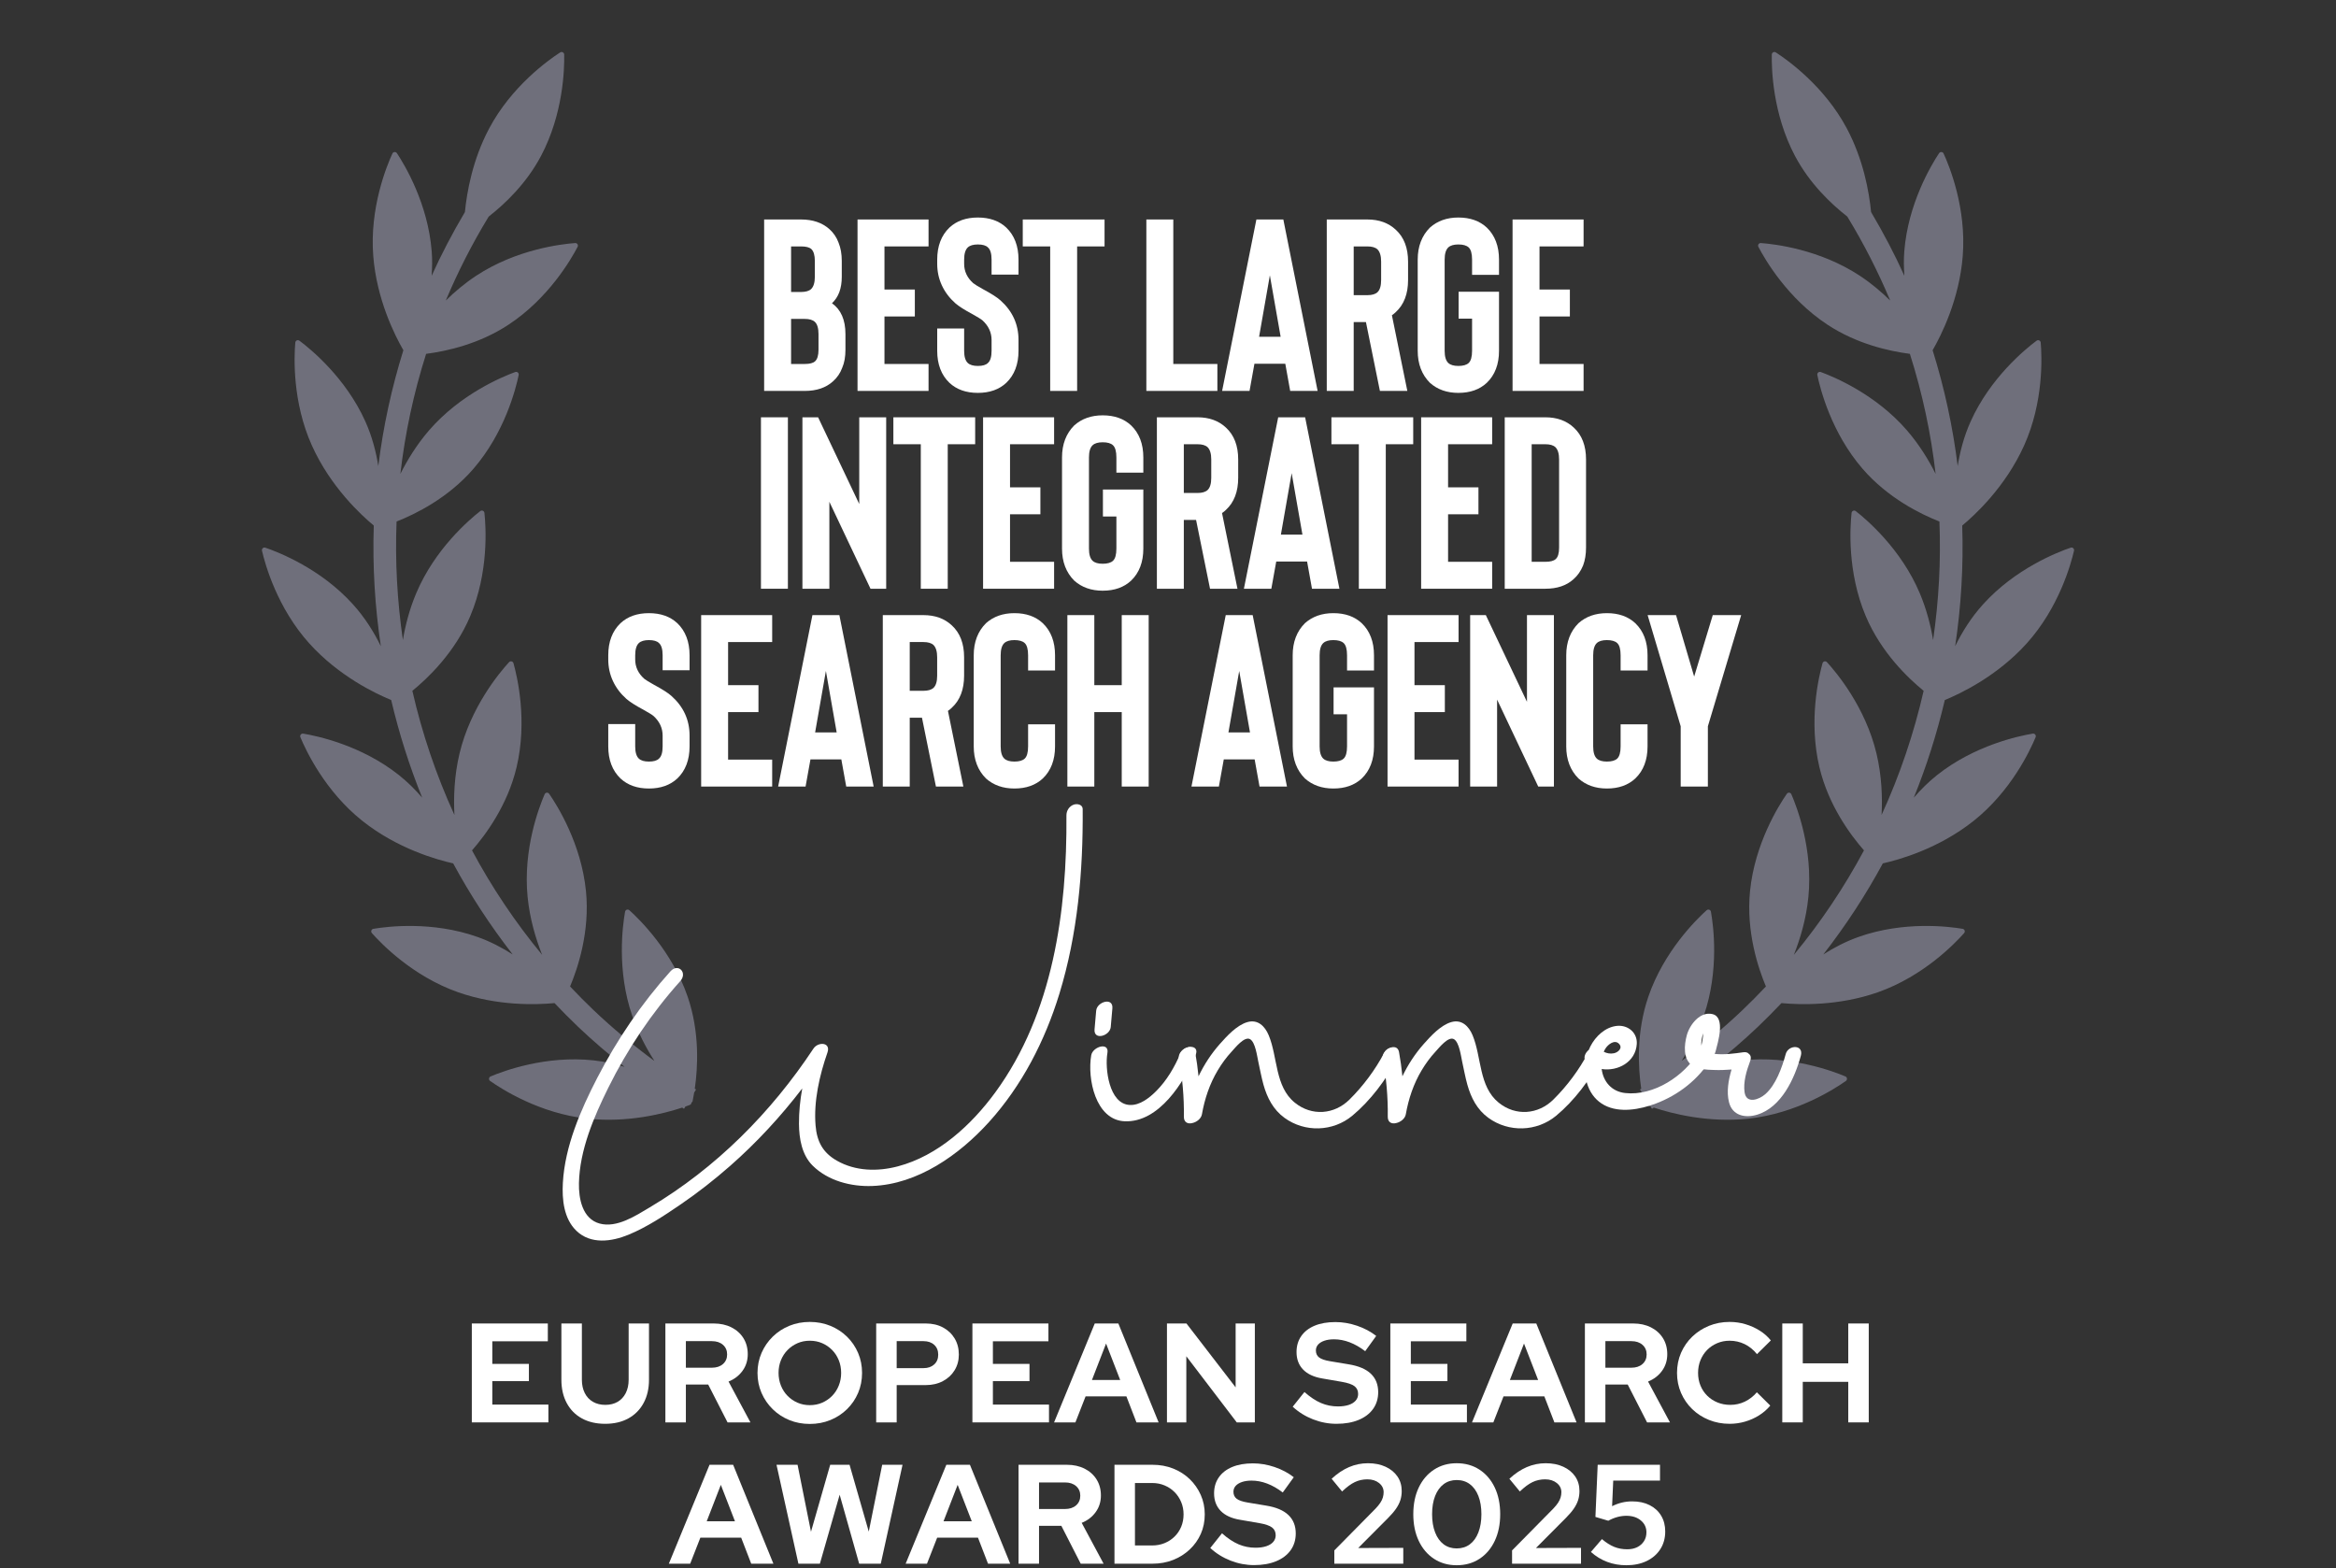 <?xml version="1.0" encoding="utf-8"?>
<svg xmlns="http://www.w3.org/2000/svg" xmlns:xlink="http://www.w3.org/1999/xlink" width="496px" height="333px" viewBox="0 0 496 333" version="1.1">
    <rect x="0" y="0" width="496" height="333" fill="#333333" stroke="none"/>
    <title>DARK_ESA_Best-Large-Integrated-Search-Agency-2025</title>
    <g id="2025" stroke="none" stroke-width="1" fill="none" fill-rule="evenodd">
        <g id="DARK_ESA_Best-Large-Integrated-Search-Agency-2025" transform="translate(-2, -40)">
            <g transform="translate(2.62, 40.877)">
                <g id="Feathers" opacity="0.5" transform="translate(-0.62, -0.877)" fill="#ACACC4">
                    <path d="M452.008,110.326 C449.006,110.576 439.502,111.795 431.056,117.45 C428.131,119.41 425.708,121.724 423.695,124.031 C427.227,116.451 430.082,108.528 432.222,100.343 C435.479,98.611 442.759,94.19 448.261,86.745 C454.3,78.579 455.946,69.152 456.328,66.17 C456.386,65.738 455.949,65.414 455.552,65.595 C452.808,66.845 444.277,71.193 438.242,79.362 C437.172,80.801 436.302,82.286 435.507,83.775 C436.183,78.768 436.561,73.681 436.685,68.546 C438.617,64.658 441.198,58.228 441.727,50.772 C442.438,40.646 438.771,31.809 437.496,29.082 C437.311,28.688 436.774,28.65 436.53,29.012 C434.884,31.535 430.016,39.77 429.298,49.896 C428.834,56.484 430.376,62.502 431.898,66.679 C431.821,73.441 431.233,80.103 430.178,86.63 C429.556,84.084 428.718,81.411 427.485,78.734 C423.251,69.503 415.786,63.505 413.356,61.727 C413.008,61.468 412.514,61.696 412.483,62.128 C412.247,65.125 411.926,74.687 416.165,83.914 C419.263,90.676 424.259,95.594 427.721,98.437 C425.546,106.935 422.567,115.143 418.846,122.962 C419.159,119.633 419.194,115.853 418.583,111.896 C417.023,101.866 411.478,94.063 409.627,91.687 C409.361,91.343 408.824,91.428 408.673,91.837 C407.63,94.657 404.713,103.768 406.27,113.801 C407.525,121.913 411.606,128.475 414.175,131.954 C409.998,139.275 405.134,146.172 399.701,152.587 C400.907,149.667 401.981,146.311 402.568,142.647 C404.179,132.625 401.313,123.499 400.281,120.671 C400.134,120.262 399.601,120.177 399.327,120.517 C397.468,122.881 391.877,130.654 390.27,140.679 C388.937,148.973 390.911,156.63 392.287,160.66 C385.746,167.23 378.528,173.151 370.731,178.289 C372.91,175.18 375.178,171.253 376.724,166.678 C379.966,157.058 378.644,147.58 378.096,144.625 C378.018,144.197 377.504,144.024 377.18,144.317 C374.954,146.342 368.162,153.088 364.916,162.709 C362.247,170.624 362.903,178.458 363.591,182.678 C355.922,187.076 347.765,190.752 339.199,193.602 C342.194,191.396 345.486,188.503 348.337,184.808 C354.542,176.765 356.381,167.376 356.826,164.402 C356.895,163.97 356.463,163.638 356.065,163.812 C353.294,165.004 344.674,169.174 338.469,177.216 C333.172,184.079 331.283,192.052 330.622,196.148 C328.327,196.746 326.016,197.302 323.671,197.78 C318.204,198.899 312.644,199.635 307.042,200.071 C309.986,198.679 313.158,196.839 316.16,194.405 C324.054,188.009 328.006,179.292 329.127,176.503 C329.289,176.098 328.949,175.677 328.52,175.751 C325.553,176.275 316.203,178.35 308.309,184.75 C302.03,189.842 298.418,196.526 296.668,200.523 C296.563,200.523 296.451,200.53 296.343,200.53 L296.343,201.279 C296.049,201.985 295.798,202.613 295.64,203.057 C295.597,203.184 295.667,203.284 295.706,203.396 C295.601,203.578 295.574,203.797 295.721,203.99 C295.883,204.203 296.115,204.492 296.343,204.777 L296.343,205.352 C296.498,205.352 296.652,205.34 296.807,205.34 C299.372,208.438 304.855,214.232 312.648,218.004 C321.793,222.432 331.375,222.324 334.385,222.155 C334.818,222.132 335.054,221.646 334.806,221.287 C333.075,218.826 327.23,211.246 318.084,206.814 C315.975,205.796 313.842,205.055 311.759,204.492 C316.091,204.017 320.395,203.373 324.637,202.505 C326.971,202.027 329.27,201.479 331.553,200.889 C334.644,203.257 341.491,207.859 350.196,209.8 C360.125,212.006 369.421,209.695 372.308,208.839 C372.725,208.716 372.845,208.191 372.52,207.898 C370.268,205.9 362.834,199.867 352.912,197.66 C350.018,197.016 347.197,196.816 344.547,196.839 C351.853,194.166 358.866,190.918 365.519,187.137 C368.857,188.314 377.215,190.767 386.63,189.703 C396.734,188.565 404.775,183.357 407.224,181.61 C407.58,181.359 407.518,180.819 407.12,180.649 C404.338,179.492 395.339,176.206 385.236,177.344 C382.844,177.614 380.584,178.146 378.474,178.802 C384.374,174.528 389.911,169.802 395.061,164.699 C398.651,165.312 407.174,166.285 416.149,163.727 C425.925,160.942 432.991,154.485 435.12,152.356 C435.429,152.047 435.282,151.53 434.857,151.43 C431.925,150.747 422.505,148.98 412.73,151.769 C409.036,152.818 405.748,154.446 402.97,156.182 C408.538,149.671 413.518,142.666 417.826,135.24 C421.172,134.793 429.943,133.173 437.999,127.776 C446.445,122.125 451.174,113.805 452.546,111.128 C452.743,110.738 452.441,110.291 452.008,110.326" id="Fill-1" transform="translate(375.976, 125.488) rotate(-32) translate(-375.976, -125.488)"/>
                    <path d="M196.056,110.326 C193.054,110.576 183.549,111.795 175.103,117.45 C172.178,119.41 169.756,121.724 167.743,124.031 C171.274,116.451 174.129,108.528 176.27,100.343 C179.527,98.611 186.806,94.19 192.308,86.745 C198.347,78.579 199.993,69.152 200.376,66.17 C200.434,65.738 199.997,65.414 199.599,65.595 C196.856,66.845 188.325,71.193 182.29,79.362 C181.219,80.801 180.35,82.286 179.554,83.775 C180.23,78.768 180.609,73.681 180.733,68.546 C182.664,64.658 185.245,58.228 185.775,50.772 C186.486,40.646 182.819,31.809 181.544,29.082 C181.359,28.688 180.821,28.65 180.578,29.012 C178.932,31.535 174.064,39.77 173.345,49.896 C172.882,56.484 174.423,62.502 175.945,66.679 C175.868,73.441 175.281,80.103 174.226,86.63 C173.604,84.084 172.766,81.411 171.533,78.734 C167.298,69.503 159.834,63.505 157.403,61.727 C157.056,61.468 156.561,61.696 156.53,62.128 C156.295,65.125 155.974,74.687 160.212,83.914 C163.311,90.676 168.307,95.594 171.769,98.437 C169.593,106.935 166.615,115.143 162.894,122.962 C163.207,119.633 163.242,115.853 162.631,111.896 C161.07,101.866 155.526,94.063 153.675,91.687 C153.408,91.343 152.871,91.428 152.721,91.837 C151.677,94.657 148.76,103.768 150.317,113.801 C151.573,121.913 155.653,128.475 158.223,131.954 C154.046,139.275 149.181,146.172 143.749,152.587 C144.955,149.667 146.029,146.311 146.616,142.647 C148.227,132.625 145.36,123.499 144.329,120.671 C144.182,120.262 143.649,120.177 143.374,120.517 C141.516,122.881 135.925,130.654 134.318,140.679 C132.985,148.973 134.959,156.63 136.335,160.66 C129.793,167.23 122.576,173.151 114.779,178.289 C116.958,175.18 119.226,171.253 120.772,166.678 C124.013,157.058 122.692,147.58 122.143,144.625 C122.066,144.197 121.552,144.024 121.227,144.317 C119.002,146.342 112.21,153.088 108.964,162.709 C106.294,170.624 106.951,178.458 107.639,182.678 C99.969,187.076 91.813,190.752 83.247,193.602 C86.241,191.396 89.533,188.503 92.385,184.808 C98.59,176.765 100.429,167.376 100.873,164.402 C100.943,163.97 100.51,163.638 100.112,163.812 C97.342,165.004 88.722,169.174 82.517,177.216 C77.22,184.079 75.33,192.052 74.67,196.148 C72.375,196.746 70.064,197.302 67.719,197.78 C62.252,198.899 56.692,199.635 51.089,200.071 C54.033,198.679 57.206,196.839 60.208,194.405 C68.101,188.009 72.054,179.292 73.174,176.503 C73.337,176.098 72.997,175.677 72.568,175.751 C69.6,176.275 60.25,178.35 52.357,184.75 C46.078,189.842 42.465,196.526 40.715,200.523 C40.611,200.523 40.499,200.53 40.391,200.53 L40.391,201.279 C40.097,201.985 39.846,202.613 39.687,203.057 C39.645,203.184 39.715,203.284 39.753,203.396 C39.649,203.578 39.622,203.797 39.769,203.99 C39.931,204.203 40.163,204.492 40.391,204.777 L40.391,205.352 C40.545,205.352 40.7,205.34 40.854,205.34 C43.42,208.438 48.902,214.232 56.696,218.004 C65.841,222.432 75.423,222.324 78.433,222.155 C78.866,222.132 79.101,221.646 78.854,221.287 C77.123,218.826 71.277,211.246 62.132,206.814 C60.022,205.796 57.889,205.055 55.807,204.492 C60.138,204.017 64.442,203.373 68.685,202.505 C71.018,202.027 73.317,201.479 75.601,200.889 C78.692,203.257 85.538,207.859 94.243,209.8 C104.173,212.006 113.469,209.695 116.355,208.839 C116.773,208.716 116.892,208.191 116.568,207.898 C114.315,205.9 106.881,199.867 96.959,197.66 C94.065,197.016 91.245,196.816 88.594,196.839 C95.901,194.166 102.913,190.918 109.567,187.137 C112.905,188.314 121.262,190.767 130.678,189.703 C140.782,188.565 148.822,183.357 151.272,181.61 C151.627,181.359 151.565,180.819 151.167,180.649 C148.386,179.492 139.387,176.206 129.283,177.344 C126.892,177.614 124.631,178.146 122.522,178.802 C128.422,174.528 133.958,169.802 139.109,164.699 C142.698,165.312 151.221,166.285 160.197,163.727 C169.972,160.942 177.039,154.485 179.168,152.356 C179.477,152.047 179.33,151.53 178.905,151.43 C175.972,150.747 166.553,148.98 156.778,151.769 C153.084,152.818 149.796,154.446 147.018,156.182 C152.585,149.671 157.566,142.666 161.874,135.24 C165.22,134.793 173.99,133.173 182.046,127.776 C190.492,122.125 195.222,113.805 196.593,111.128 C196.79,110.738 196.489,110.291 196.056,110.326" id="Fill-1" transform="translate(120.024, 125.488) scale(-1, 1) rotate(-32) translate(-120.024, -125.488)"/>
                </g>
                <g id="European-Search-Awar" transform="translate(99.56, 279.793)" fill="#FFFFFF" fill-rule="nonzero">
                    <polygon id="Path" points="0 21.33 0 0.33 16.14 0.33 16.14 4.11 4.35 4.11 4.35 8.91 12.12 8.91 12.12 12.57 4.35 12.57 4.35 17.55 16.26 17.55 16.26 21.33"/>
                    <path d="M28.32,21.63 C26.42,21.63 24.775,21.25 23.385,20.49 C21.995,19.73 20.92,18.645 20.16,17.235 C19.4,15.825 19.02,14.17 19.02,12.27 L19.02,0.33 L23.37,0.33 L23.37,12.27 C23.37,13.35 23.575,14.295 23.985,15.105 C24.395,15.915 24.975,16.535 25.725,16.965 C26.475,17.395 27.35,17.61 28.35,17.61 C29.35,17.61 30.22,17.395 30.96,16.965 C31.7,16.535 32.275,15.915 32.685,15.105 C33.095,14.295 33.3,13.35 33.3,12.27 L33.3,0.33 L37.62,0.33 L37.62,12.27 C37.62,14.15 37.24,15.795 36.48,17.205 C35.72,18.615 34.645,19.705 33.255,20.475 C31.865,21.245 30.22,21.63 28.32,21.63 Z" id="Path"/>
                    <path d="M41.1,21.33 L41.1,0.33 L51.36,0.33 C52.78,0.33 54.035,0.605 55.125,1.155 C56.215,1.705 57.065,2.47 57.675,3.45 C58.285,4.43 58.59,5.56 58.59,6.84 C58.59,8.18 58.22,9.36 57.48,10.38 C56.74,11.4 55.75,12.16 54.51,12.66 L59.16,21.33 L54.3,21.33 L50.19,13.29 L45.45,13.29 L45.45,21.33 L41.1,21.33 Z M45.45,9.72 L50.97,9.72 C51.95,9.72 52.735,9.46 53.325,8.94 C53.915,8.42 54.21,7.74 54.21,6.9 C54.21,6.06 53.915,5.38 53.325,4.86 C52.735,4.34 51.95,4.08 50.97,4.08 L45.45,4.08 L45.45,9.72 Z" id="Shape"/>
                    <path d="M71.76,21.66 C70.2,21.66 68.75,21.385 67.41,20.835 C66.07,20.285 64.895,19.515 63.885,18.525 C62.875,17.535 62.085,16.385 61.515,15.075 C60.945,13.765 60.66,12.35 60.66,10.83 C60.66,9.31 60.945,7.895 61.515,6.585 C62.085,5.275 62.875,4.125 63.885,3.135 C64.895,2.145 66.07,1.375 67.41,0.825 C68.75,0.275 70.2,0 71.76,0 C73.32,0 74.775,0.275 76.125,0.825 C77.475,1.375 78.655,2.145 79.665,3.135 C80.675,4.125 81.46,5.275 82.02,6.585 C82.58,7.895 82.86,9.31 82.86,10.83 C82.86,12.35 82.58,13.765 82.02,15.075 C81.46,16.385 80.675,17.535 79.665,18.525 C78.655,19.515 77.475,20.285 76.125,20.835 C74.775,21.385 73.32,21.66 71.76,21.66 Z M71.76,17.67 C72.72,17.67 73.6,17.495 74.4,17.145 C75.2,16.795 75.9,16.315 76.5,15.705 C77.1,15.095 77.57,14.37 77.91,13.53 C78.25,12.69 78.42,11.79 78.42,10.83 C78.42,9.85 78.25,8.945 77.91,8.115 C77.57,7.285 77.1,6.565 76.5,5.955 C75.9,5.345 75.2,4.865 74.4,4.515 C73.6,4.165 72.72,3.99 71.76,3.99 C70.82,3.99 69.95,4.165 69.15,4.515 C68.35,4.865 67.65,5.345 67.05,5.955 C66.45,6.565 65.98,7.285 65.64,8.115 C65.3,8.945 65.13,9.84 65.13,10.8 C65.13,11.78 65.3,12.69 65.64,13.53 C65.98,14.37 66.45,15.095 67.05,15.705 C67.65,16.315 68.35,16.795 69.15,17.145 C69.95,17.495 70.82,17.67 71.76,17.67 Z" id="Shape"/>
                    <path d="M85.86,21.33 L85.86,0.33 L96.39,0.33 C97.77,0.33 98.985,0.61 100.035,1.17 C101.085,1.73 101.91,2.505 102.51,3.495 C103.11,4.485 103.41,5.63 103.41,6.93 C103.41,8.17 103.11,9.28 102.51,10.26 C101.91,11.24 101.08,12.01 100.02,12.57 C98.96,13.13 97.75,13.41 96.39,13.41 L90.21,13.41 L90.21,21.33 L85.86,21.33 Z M90.21,9.81 L95.91,9.81 C96.85,9.81 97.605,9.55 98.175,9.03 C98.745,8.51 99.03,7.82 99.03,6.96 C99.03,6.08 98.745,5.38 98.175,4.86 C97.605,4.34 96.85,4.08 95.91,4.08 L90.21,4.08 L90.21,9.81 Z" id="Shape"/>
                    <polygon id="Path" points="106.29 21.33 106.29 0.33 122.43 0.33 122.43 4.11 110.64 4.11 110.64 8.91 118.41 8.91 118.41 12.57 110.64 12.57 110.64 17.55 122.55 17.55 122.55 21.33"/>
                    <path d="M123.63,21.33 L132.27,0.33 L137.28,0.33 L145.83,21.33 L141.12,21.33 L138.99,15.81 L130.32,15.81 L128.16,21.33 L123.63,21.33 Z M131.67,12.33 L137.67,12.33 L134.67,4.59 L131.67,12.33 Z" id="Shape"/>
                    <polygon id="Path" points="147.6 21.33 147.6 0.33 151.74 0.33 162.18 13.89 162.18 0.33 166.26 0.33 166.26 21.33 162.42 21.33 151.71 7.29 151.71 21.33"/>
                    <path d="M183.6,21.63 C181.9,21.63 180.24,21.315 178.62,20.685 C177,20.055 175.56,19.16 174.3,18 L176.79,14.88 C178.01,15.96 179.185,16.74 180.315,17.22 C181.445,17.7 182.64,17.94 183.9,17.94 C184.78,17.94 185.54,17.835 186.18,17.625 C186.82,17.415 187.315,17.11 187.665,16.71 C188.015,16.31 188.19,15.84 188.19,15.3 C188.19,14.58 187.93,14.025 187.41,13.635 C186.89,13.245 186,12.94 184.74,12.72 L180.57,12 C178.79,11.7 177.435,11.07 176.505,10.11 C175.575,9.15 175.11,7.91 175.11,6.39 C175.11,5.09 175.445,3.96 176.115,3 C176.785,2.04 177.735,1.305 178.965,0.795 C180.195,0.285 181.66,0.03 183.36,0.03 C184.9,0.03 186.435,0.29 187.965,0.81 C189.495,1.33 190.85,2.05 192.03,2.97 L189.69,6.21 C187.49,4.53 185.28,3.69 183.06,3.69 C182.28,3.69 181.6,3.79 181.02,3.99 C180.44,4.19 179.995,4.465 179.685,4.815 C179.375,5.165 179.22,5.58 179.22,6.06 C179.22,6.7 179.45,7.195 179.91,7.545 C180.37,7.895 181.14,8.16 182.22,8.34 L186.18,9 C188.28,9.34 189.85,10.005 190.89,10.995 C191.93,11.985 192.45,13.29 192.45,14.91 C192.45,16.27 192.09,17.455 191.37,18.465 C190.65,19.475 189.625,20.255 188.295,20.805 C186.965,21.355 185.4,21.63 183.6,21.63 Z" id="Path"/>
                    <polygon id="Path" points="195.03 21.33 195.03 0.33 211.17 0.33 211.17 4.11 199.38 4.11 199.38 8.91 207.15 8.91 207.15 12.57 199.38 12.57 199.38 17.55 211.29 17.55 211.29 21.33"/>
                    <path d="M212.37,21.33 L221.01,0.33 L226.02,0.33 L234.57,21.33 L229.86,21.33 L227.73,15.81 L219.06,15.81 L216.9,21.33 L212.37,21.33 Z M220.41,12.33 L226.41,12.33 L223.41,4.59 L220.41,12.33 Z" id="Shape"/>
                    <path d="M236.34,21.33 L236.34,0.33 L246.6,0.33 C248.02,0.33 249.275,0.605 250.365,1.155 C251.455,1.705 252.305,2.47 252.915,3.45 C253.525,4.43 253.83,5.56 253.83,6.84 C253.83,8.18 253.46,9.36 252.72,10.38 C251.98,11.4 250.99,12.16 249.75,12.66 L254.4,21.33 L249.54,21.33 L245.43,13.29 L240.69,13.29 L240.69,21.33 L236.34,21.33 Z M240.69,9.72 L246.21,9.72 C247.19,9.72 247.975,9.46 248.565,8.94 C249.155,8.42 249.45,7.74 249.45,6.9 C249.45,6.06 249.155,5.38 248.565,4.86 C247.975,4.34 247.19,4.08 246.21,4.08 L240.69,4.08 L240.69,9.72 Z" id="Shape"/>
                    <path d="M267.06,21.63 C265.5,21.63 264.04,21.355 262.68,20.805 C261.32,20.255 260.135,19.49 259.125,18.51 C258.115,17.53 257.325,16.385 256.755,15.075 C256.185,13.765 255.9,12.35 255.9,10.83 C255.9,9.29 256.185,7.865 256.755,6.555 C257.325,5.245 258.12,4.1 259.14,3.12 C260.16,2.14 261.345,1.375 262.695,0.825 C264.045,0.275 265.5,0 267.06,0 C268.22,0 269.34,0.16 270.42,0.48 C271.5,0.8 272.505,1.25 273.435,1.83 C274.365,2.41 275.16,3.11 275.82,3.93 L272.88,6.84 C272.12,5.9 271.245,5.19 270.255,4.71 C269.265,4.23 268.2,3.99 267.06,3.99 C266.12,3.99 265.24,4.165 264.42,4.515 C263.6,4.865 262.89,5.345 262.29,5.955 C261.69,6.565 261.22,7.285 260.88,8.115 C260.54,8.945 260.37,9.85 260.37,10.83 C260.37,11.79 260.54,12.685 260.88,13.515 C261.22,14.345 261.7,15.065 262.32,15.675 C262.94,16.285 263.665,16.76 264.495,17.1 C265.325,17.44 266.23,17.61 267.21,17.61 C268.31,17.61 269.34,17.38 270.3,16.92 C271.26,16.46 272.11,15.8 272.85,14.94 L275.7,17.76 C275.04,18.56 274.25,19.25 273.33,19.83 C272.41,20.41 271.415,20.855 270.345,21.165 C269.275,21.475 268.18,21.63 267.06,21.63 Z" id="Path"/>
                    <polygon id="Path" points="278.25 21.33 278.25 0.33 282.6 0.33 282.6 8.79 292.26 8.79 292.26 0.33 296.61 0.33 296.61 21.33 292.26 21.33 292.26 12.72 282.6 12.72 282.6 21.33"/>
                    <path d="M41.835,51.33 L50.475,30.33 L55.485,30.33 L64.035,51.33 L59.325,51.33 L57.195,45.81 L48.525,45.81 L46.365,51.33 L41.835,51.33 Z M49.875,42.33 L55.875,42.33 L52.875,34.59 L49.875,42.33 Z" id="Shape"/>
                    <polygon id="Path" points="69.345 51.33 64.695 30.33 69.165 30.33 72.015 44.55 76.095 30.33 80.205 30.33 84.285 44.52 87.135 30.33 91.455 30.33 86.835 51.33 82.245 51.33 78.105 36.69 73.905 51.33"/>
                    <path d="M92.115,51.33 L100.755,30.33 L105.765,30.33 L114.315,51.33 L109.605,51.33 L107.475,45.81 L98.805,45.81 L96.645,51.33 L92.115,51.33 Z M100.155,42.33 L106.155,42.33 L103.155,34.59 L100.155,42.33 Z" id="Shape"/>
                    <path d="M116.085,51.33 L116.085,30.33 L126.345,30.33 C127.765,30.33 129.02,30.605 130.11,31.155 C131.2,31.705 132.05,32.47 132.66,33.45 C133.27,34.43 133.575,35.56 133.575,36.84 C133.575,38.18 133.205,39.36 132.465,40.38 C131.725,41.4 130.735,42.16 129.495,42.66 L134.145,51.33 L129.285,51.33 L125.175,43.29 L120.435,43.29 L120.435,51.33 L116.085,51.33 Z M120.435,39.72 L125.955,39.72 C126.935,39.72 127.72,39.46 128.31,38.94 C128.9,38.42 129.195,37.74 129.195,36.9 C129.195,36.06 128.9,35.38 128.31,34.86 C127.72,34.34 126.935,34.08 125.955,34.08 L120.435,34.08 L120.435,39.72 Z" id="Shape"/>
                    <path d="M140.805,47.46 L144.465,47.46 C145.405,47.46 146.28,47.295 147.09,46.965 C147.9,46.635 148.61,46.17 149.22,45.57 C149.83,44.97 150.3,44.27 150.63,43.47 C150.96,42.67 151.125,41.8 151.125,40.86 C151.125,39.92 150.955,39.045 150.615,38.235 C150.275,37.425 149.805,36.72 149.205,36.12 C148.605,35.52 147.9,35.05 147.09,34.71 C146.28,34.37 145.405,34.2 144.465,34.2 L140.805,34.2 L140.805,47.46 Z M136.455,51.33 L136.455,30.33 L144.525,30.33 C146.105,30.33 147.565,30.595 148.905,31.125 C150.245,31.655 151.415,32.4 152.415,33.36 C153.415,34.32 154.2,35.44 154.77,36.72 C155.34,38 155.625,39.38 155.625,40.86 C155.625,42.36 155.345,43.74 154.785,45 C154.225,46.26 153.44,47.365 152.43,48.315 C151.42,49.265 150.245,50.005 148.905,50.535 C147.565,51.065 146.105,51.33 144.525,51.33 L136.455,51.33 Z" id="Shape"/>
                    <path d="M166.095,51.63 C164.395,51.63 162.735,51.315 161.115,50.685 C159.495,50.055 158.055,49.16 156.795,48 L159.285,44.88 C160.505,45.96 161.68,46.74 162.81,47.22 C163.94,47.7 165.135,47.94 166.395,47.94 C167.275,47.94 168.035,47.835 168.675,47.625 C169.315,47.415 169.81,47.11 170.16,46.71 C170.51,46.31 170.685,45.84 170.685,45.3 C170.685,44.58 170.425,44.025 169.905,43.635 C169.385,43.245 168.495,42.94 167.235,42.72 L163.065,42 C161.285,41.7 159.93,41.07 159,40.11 C158.07,39.15 157.605,37.91 157.605,36.39 C157.605,35.09 157.94,33.96 158.61,33 C159.28,32.04 160.23,31.305 161.46,30.795 C162.69,30.285 164.155,30.03 165.855,30.03 C167.395,30.03 168.93,30.29 170.46,30.81 C171.99,31.33 173.345,32.05 174.525,32.97 L172.185,36.21 C169.985,34.53 167.775,33.69 165.555,33.69 C164.775,33.69 164.095,33.79 163.515,33.99 C162.935,34.19 162.49,34.465 162.18,34.815 C161.87,35.165 161.715,35.58 161.715,36.06 C161.715,36.7 161.945,37.195 162.405,37.545 C162.865,37.895 163.635,38.16 164.715,38.34 L168.675,39 C170.775,39.34 172.345,40.005 173.385,40.995 C174.425,41.985 174.945,43.29 174.945,44.91 C174.945,46.27 174.585,47.455 173.865,48.465 C173.145,49.475 172.12,50.255 170.79,50.805 C169.46,51.355 167.895,51.63 166.095,51.63 Z" id="Path"/>
                    <path d="M183.135,51.33 L183.135,48.51 L191.895,39.63 C192.315,39.19 192.65,38.78 192.9,38.4 C193.15,38.02 193.33,37.645 193.44,37.275 C193.55,36.905 193.605,36.53 193.605,36.15 C193.605,35.37 193.28,34.72 192.63,34.2 C191.98,33.68 191.155,33.42 190.155,33.42 C189.195,33.42 188.305,33.615 187.485,34.005 C186.665,34.395 185.765,35.06 184.785,36 L182.565,33.3 C183.745,32.2 184.975,31.375 186.255,30.825 C187.535,30.275 188.875,30 190.275,30 C191.695,30 192.945,30.25 194.025,30.75 C195.105,31.25 195.945,31.94 196.545,32.82 C197.145,33.7 197.445,34.73 197.445,35.91 C197.445,36.59 197.35,37.23 197.16,37.83 C196.97,38.43 196.665,39.035 196.245,39.645 C195.825,40.255 195.265,40.91 194.565,41.61 L188.205,48 L197.775,47.97 L197.775,51.33 L183.135,51.33 Z" id="Path"/>
                    <path d="M209.115,51.66 C207.295,51.66 205.69,51.205 204.3,50.295 C202.91,49.385 201.83,48.115 201.06,46.485 C200.29,44.855 199.905,42.97 199.905,40.83 C199.905,38.67 200.29,36.78 201.06,35.16 C201.83,33.54 202.91,32.275 204.3,31.365 C205.69,30.455 207.295,30 209.115,30 C210.955,30 212.57,30.455 213.96,31.365 C215.35,32.275 216.43,33.54 217.2,35.16 C217.97,36.78 218.355,38.67 218.355,40.83 C218.355,42.97 217.97,44.855 217.2,46.485 C216.43,48.115 215.35,49.385 213.96,50.295 C212.57,51.205 210.955,51.66 209.115,51.66 Z M209.115,48.09 C210.195,48.09 211.125,47.8 211.905,47.22 C212.685,46.64 213.29,45.8 213.72,44.7 C214.15,43.6 214.365,42.31 214.365,40.83 C214.365,39.33 214.15,38.035 213.72,36.945 C213.29,35.855 212.685,35.02 211.905,34.44 C211.125,33.86 210.195,33.57 209.115,33.57 C208.055,33.57 207.135,33.86 206.355,34.44 C205.575,35.02 204.97,35.855 204.54,36.945 C204.11,38.035 203.895,39.33 203.895,40.83 C203.895,42.31 204.11,43.6 204.54,44.7 C204.97,45.8 205.575,46.64 206.355,47.22 C207.135,47.8 208.055,48.09 209.115,48.09 Z" id="Shape"/>
                    <path d="M220.875,51.33 L220.875,48.51 L229.635,39.63 C230.055,39.19 230.39,38.78 230.64,38.4 C230.89,38.02 231.07,37.645 231.18,37.275 C231.29,36.905 231.345,36.53 231.345,36.15 C231.345,35.37 231.02,34.72 230.37,34.2 C229.72,33.68 228.895,33.42 227.895,33.42 C226.935,33.42 226.045,33.615 225.225,34.005 C224.405,34.395 223.505,35.06 222.525,36 L220.305,33.3 C221.485,32.2 222.715,31.375 223.995,30.825 C225.275,30.275 226.615,30 228.015,30 C229.435,30 230.685,30.25 231.765,30.75 C232.845,31.25 233.685,31.94 234.285,32.82 C234.885,33.7 235.185,34.73 235.185,35.91 C235.185,36.59 235.09,37.23 234.9,37.83 C234.71,38.43 234.405,39.035 233.985,39.645 C233.565,40.255 233.005,40.91 232.305,41.61 L225.945,48 L235.515,47.97 L235.515,51.33 L220.875,51.33 Z" id="Path"/>
                    <path d="M245.145,51.66 C242.245,51.66 239.735,50.72 237.615,48.84 L239.955,46.11 C240.855,46.87 241.725,47.42 242.565,47.76 C243.405,48.1 244.325,48.27 245.325,48.27 C246.145,48.27 246.855,48.12 247.455,47.82 C248.055,47.52 248.53,47.1 248.88,46.56 C249.23,46.02 249.405,45.39 249.405,44.67 C249.405,43.65 249.01,42.81 248.22,42.15 C247.43,41.49 246.405,41.16 245.145,41.16 C244.525,41.16 243.895,41.245 243.255,41.415 C242.615,41.585 241.965,41.85 241.305,42.21 L238.575,41.4 L239.055,30.33 L252.285,30.33 L252.285,33.69 L242.355,33.69 L242.115,39.12 C242.795,38.78 243.485,38.525 244.185,38.355 C244.885,38.185 245.615,38.1 246.375,38.1 C247.795,38.1 249.03,38.365 250.08,38.895 C251.13,39.425 251.945,40.17 252.525,41.13 C253.105,42.09 253.395,43.21 253.395,44.49 C253.395,45.91 253.05,47.16 252.36,48.24 C251.67,49.32 250.705,50.16 249.465,50.76 C248.225,51.36 246.785,51.66 245.145,51.66 Z" id="Path"/>
                </g>
                <g id="Winner" transform="translate(118.849, 169.865)" fill="#FFFFFF" fill-rule="nonzero">
                    <path d="M110.417,1.032 C110.41,0.047 109.216,-0.159 108.493,0.105 C107.536,0.454 106.959,1.397 106.966,2.38 C107.114,22.668 104.143,44.375 91.875,61.17 C86.799,68.118 79.674,74.66 71.162,76.899 C66.86,78.031 62.18,77.938 58.239,75.7 C55.217,73.984 53.981,71.602 53.7,68.215 C53.274,63.087 54.533,57.562 56.222,52.731 C56.995,50.518 54.24,50.394 53.246,51.896 C44.259,65.485 32.535,77.26 18.491,85.605 C15.516,87.373 11.504,90.031 7.853,89.04 C4.186,88.045 3.387,83.726 3.458,80.467 C3.611,73.425 6.62,66.406 9.693,60.195 C13.722,52.048 18.887,44.344 24.961,37.582 C26.582,35.777 24.526,33.662 22.877,35.498 C16.745,42.324 11.548,49.969 7.341,58.119 C3.816,64.948 0.483,72.601 0.044,80.381 C-0.154,83.902 0.229,87.993 2.921,90.583 C5.964,93.51 10.388,92.892 13.969,91.418 C17.886,89.805 21.574,87.355 25.06,84.973 C28.709,82.48 32.198,79.748 35.52,76.833 C41.175,71.87 46.295,66.319 50.872,60.351 C50.414,62.85 50.158,65.381 50.176,67.879 C50.199,70.993 50.786,74.487 53.104,76.765 C56.381,79.985 61.236,81.227 65.709,81.066 C75.385,80.717 84.196,74.468 90.487,67.528 C97.519,59.77 102.404,50.239 105.462,40.271 C109.357,27.571 110.514,14.263 110.417,1.032 L110.417,1.032 Z" id="Path"/>
                    <path d="M131.174,52.909 C129.913,55.848 128.273,58.675 125.993,60.946 C124.557,62.376 122.557,63.969 120.402,63.864 C115.979,63.647 115.106,56.037 115.667,52.827 C116.085,50.426 112.552,51.459 112.228,53.318 C111.371,58.226 113.114,67.094 119.37,67.327 C126.642,67.598 131.929,59.012 134.376,53.306 C135.388,50.947 131.969,51.055 131.174,52.909 L131.174,52.909 Z M116.374,47.307 C116.489,45.989 116.605,44.67 116.72,43.351 C116.933,40.91 113.447,41.94 113.281,43.842 C113.166,45.161 113.051,46.48 112.935,47.798 C112.722,50.239 116.208,49.209 116.374,47.307 L116.374,47.307 Z" id="Shape"/>
                    <path d="M174.437,52.791 C172.534,56.401 169.961,59.853 167.06,62.72 C163.853,65.889 159.076,66.308 155.451,63.369 C151.211,59.932 151.851,53.716 149.914,49.063 C149.113,47.139 147.601,45.627 145.38,46.272 C143.147,46.919 141.043,49.218 139.546,50.907 C137.699,52.991 136.195,55.305 135.013,57.775 C134.842,56.049 134.607,54.331 134.295,52.628 C133.887,50.39 130.51,52.146 130.844,53.976 C131.585,58.03 131.965,62.221 131.902,66.34 C131.883,67.621 132.818,67.946 133.719,67.695 C134.594,67.509 135.57,66.784 135.734,65.849 C136.312,62.557 137.383,59.357 139.109,56.483 C139.954,55.076 140.919,53.745 142.037,52.543 C142.796,51.728 144.78,49.178 145.981,49.908 C147.088,50.58 147.459,53.571 147.706,54.688 C148.067,56.316 148.356,57.957 148.805,59.565 C149.582,62.344 150.883,64.86 153.255,66.588 C157.579,69.739 163.552,69.554 167.651,66.157 C171.505,62.963 174.857,58.478 177.186,54.062 C178.374,51.808 175.494,50.787 174.437,52.791 L174.437,52.791 Z" id="Path"/>
                    <path d="M217.727,52.791 C215.824,56.401 213.251,59.853 210.35,62.72 C207.143,65.889 202.366,66.308 198.741,63.369 C194.501,59.932 195.141,53.716 193.204,49.063 C192.403,47.139 190.891,45.627 188.67,46.272 C186.437,46.919 184.333,49.218 182.836,50.907 C180.989,52.991 179.485,55.305 178.303,57.775 C178.132,56.049 177.897,54.331 177.585,52.628 C177.177,50.39 173.8,52.146 174.134,53.976 C174.875,58.03 175.255,62.221 175.192,66.34 C175.173,67.621 176.108,67.946 177.009,67.695 C177.884,67.509 178.86,66.784 179.024,65.849 C179.602,62.557 180.673,59.357 182.399,56.483 C183.244,55.076 184.209,53.745 185.327,52.543 C186.086,51.728 188.07,49.178 189.271,49.908 C190.378,50.58 190.749,53.571 190.996,54.688 C191.357,56.316 191.646,57.957 192.095,59.565 C192.872,62.344 194.173,64.86 196.545,66.588 C200.869,69.739 206.842,69.554 210.941,66.157 C214.795,62.963 218.147,58.478 220.476,54.062 C221.664,51.808 218.784,50.787 217.727,52.791 L217.727,52.791 Z" id="Path"/>
                    <path d="M241.124,52.709 C238.149,57.715 231.644,61.994 225.613,61.331 C222.717,61.014 220.947,58.901 220.613,56.231 C224.011,56.762 227.826,54.775 228.068,50.909 C228.216,48.528 226.22,46.856 223.895,47.069 C221.386,47.3 219.298,49.289 218.204,51.444 C218.087,51.675 217.981,51.914 217.882,52.157 C217.114,52.791 216.654,53.831 217.217,54.553 C216.643,58.158 217.819,62.121 221.183,63.904 C224.471,65.646 228.787,64.803 232.089,63.569 C236.889,61.773 241.243,58.405 243.873,53.979 C245.184,51.774 242.276,50.771 241.124,52.709 L241.124,52.709 Z M224.287,50.868 C225.163,51.767 224.099,52.701 223.211,52.884 C222.449,53.042 221.712,52.903 221.056,52.569 C221.17,52.3 221.304,52.041 221.466,51.802 C222.006,51.007 223.351,49.908 224.287,50.868 L224.287,50.868 Z" id="Shape"/>
                    <path d="M259.694,53.04 C258.92,55.872 257.611,59.616 255.33,61.591 C253.963,62.774 251.333,63.673 250.958,61.185 C250.635,59.041 251.375,56.572 252.122,54.598 C252.426,53.796 252.249,53.274 251.853,53.004 C251.636,52.736 251.254,52.592 250.668,52.676 C248.819,52.94 246.591,53.244 244.596,53.018 C244.691,52.823 244.768,52.621 244.82,52.417 C245.279,50.598 246.947,45.276 244.174,44.581 C241.49,43.908 239.287,46.863 238.69,49.052 C238.123,51.132 237.829,54.225 239.939,55.565 C241.197,56.363 242.972,56.371 244.399,56.429 C245.667,56.481 246.93,56.44 248.19,56.334 C247.51,58.595 247.096,61.086 247.648,63.281 C248.36,66.112 251.049,66.696 253.581,65.941 C258.772,64.392 261.577,58.26 262.896,53.437 C263.571,50.972 260.237,51.054 259.694,53.04 L259.694,53.04 Z M241.785,51.268 C241.764,51.07 241.758,50.855 241.767,50.613 C241.775,50.396 241.92,49.345 242.157,48.658 C242.135,49.52 241.978,50.413 241.785,51.268 L241.785,51.268 Z" id="Shape"/>
                </g>
                <g id="Best-Large-Integrate" transform="translate(128.531, 45.307)" fill="#FFFFFF" fill-rule="nonzero">
                    <path d="M41.73,36.816 C44.226,36.816 46.219,36.14 47.71,34.788 C48.611,33.991 49.27,33.02 49.686,31.876 C50.137,30.836 50.362,29.571 50.362,28.08 L50.362,24.752 C50.362,21.736 49.409,19.552 47.502,18.2 C48.889,16.917 49.582,15.045 49.582,12.584 L49.582,9.204 C49.582,7.748 49.357,6.465 48.906,5.356 C48.49,4.212 47.831,3.241 46.93,2.444 C45.405,1.092 43.411,0.416 40.95,0.416 L33.098,0.416 L33.098,36.816 L41.73,36.816 Z M38.818,21.528 L41.73,21.528 C42.701,21.528 43.411,21.736 43.862,22.152 C44.382,22.637 44.642,23.504 44.642,24.752 L44.642,28.08 C44.642,29.259 44.399,30.073 43.914,30.524 C43.498,30.905 42.77,31.096 41.73,31.096 L38.818,31.096 L38.818,21.528 Z M38.818,6.136 L40.95,6.136 C41.99,6.136 42.718,6.327 43.134,6.708 C43.619,7.193 43.862,8.025 43.862,9.204 L43.862,12.584 C43.862,13.797 43.602,14.664 43.082,15.184 C42.631,15.6 41.921,15.808 40.95,15.808 L38.818,15.808 L38.818,6.136 Z" id="Shape"/>
                    <polygon id="Path" points="68.007 6.136 58.647 6.136 58.647 15.288 65.095 15.288 65.095 21.008 58.647 21.008 58.647 31.096 68.007 31.096 68.007 36.816 52.927 36.816 52.927 0.416 68.007 0.416"/>
                    <path d="M78.477,37.232 C80.973,37.232 82.983,36.521 84.509,35.1 C86.242,33.436 87.109,31.165 87.109,28.288 L87.109,26 C87.109,22.672 85.826,19.864 83.261,17.576 C82.567,16.952 81.319,16.155 79.517,15.184 C78.511,14.629 77.835,14.213 77.489,13.936 C76.206,12.792 75.565,11.423 75.565,9.828 L75.565,8.944 C75.565,7.696 75.825,6.829 76.345,6.344 C76.795,5.928 77.506,5.72 78.477,5.72 C79.482,5.72 80.193,5.928 80.609,6.344 C81.129,6.795 81.389,7.661 81.389,8.944 L81.389,12.116 L87.109,12.116 L87.109,8.944 C87.109,6.067 86.242,3.796 84.509,2.132 C82.983,0.711 80.973,-1.42108547e-14 78.477,-1.42108547e-14 C75.981,-1.42108547e-14 73.97,0.711 72.445,2.132 C70.711,3.796 69.845,6.067 69.845,8.944 L69.845,9.828 C69.845,11.457 70.174,12.983 70.833,14.404 C71.491,15.825 72.445,17.091 73.693,18.2 C74.455,18.859 75.651,19.621 77.281,20.488 C78.459,21.147 79.187,21.597 79.465,21.84 C80.747,23.019 81.389,24.405 81.389,26 L81.389,28.288 C81.389,29.571 81.129,30.437 80.609,30.888 C80.193,31.304 79.482,31.512 78.477,31.512 C77.506,31.512 76.795,31.304 76.345,30.888 C75.825,30.403 75.565,29.536 75.565,28.288 L75.565,23.556 L69.845,23.556 L69.845,28.288 C69.845,31.165 70.711,33.436 72.445,35.1 C73.97,36.521 75.981,37.232 78.477,37.232 Z" id="Path"/>
                    <polygon id="Path" points="105.378 0.416 105.378 6.136 99.554 6.136 99.554 36.816 93.834 36.816 93.834 6.136 88.01 6.136 88.01 0.416"/>
                    <polygon id="Path" points="129.333 36.816 129.333 31.096 119.973 31.096 119.973 0.416 114.253 0.416 114.253 36.816"/>
                    <path d="M144.794,36.816 L143.754,31.044 L137.202,31.044 L136.162,36.816 L130.338,36.816 L137.618,0.416 L143.338,0.416 L150.618,36.816 L144.794,36.816 Z M138.19,25.324 L142.766,25.324 L140.478,12.272 L138.19,25.324 Z" id="Shape"/>
                    <path d="M169.667,36.816 L163.843,36.816 L160.879,22.204 L158.279,22.204 L158.279,36.816 L152.559,36.816 L152.559,0.416 L161.191,0.416 C163.653,0.416 165.663,1.144 167.223,2.6 C168.957,4.195 169.823,6.448 169.823,9.36 L169.823,13.26 C169.823,16.207 168.957,18.477 167.223,20.072 C166.981,20.315 166.703,20.54 166.391,20.748 L169.667,36.816 Z M164.103,9.36 C164.103,8.147 163.843,7.28 163.323,6.76 C162.873,6.344 162.162,6.136 161.191,6.136 L158.279,6.136 L158.279,16.484 L161.191,16.484 C162.162,16.484 162.873,16.276 163.323,15.86 C163.843,15.375 164.103,14.508 164.103,13.26 L164.103,9.36 Z" id="Shape"/>
                    <path d="M180.501,37.232 C182.997,37.232 185.007,36.521 186.533,35.1 C188.266,33.436 189.133,31.165 189.133,28.288 L189.133,15.756 L180.553,15.756 L180.553,21.476 L183.413,21.476 L183.413,28.288 C183.413,29.571 183.17,30.437 182.685,30.888 C182.234,31.304 181.506,31.512 180.501,31.512 C179.53,31.512 178.819,31.304 178.369,30.888 C177.849,30.403 177.589,29.536 177.589,28.288 L177.589,8.944 C177.589,7.696 177.849,6.829 178.369,6.344 C178.819,5.928 179.53,5.72 180.501,5.72 C181.506,5.72 182.234,5.928 182.685,6.344 C183.17,6.795 183.413,7.661 183.413,8.944 L183.413,12.168 L189.133,12.168 L189.133,8.944 C189.133,6.067 188.266,3.796 186.533,2.132 C185.007,0.711 182.997,-1.42108547e-14 180.501,-1.42108547e-14 C178.074,-1.42108547e-14 176.063,0.711 174.469,2.132 C172.735,3.865 171.869,6.136 171.869,8.944 L171.869,28.288 C171.869,31.096 172.735,33.367 174.469,35.1 C176.063,36.521 178.074,37.232 180.501,37.232 Z" id="Path"/>
                    <polygon id="Path" points="207.09 6.136 197.73 6.136 197.73 15.288 204.178 15.288 204.178 21.008 197.73 21.008 197.73 31.096 207.09 31.096 207.09 36.816 192.01 36.816 192.01 0.416 207.09 0.416"/>
                    <polygon id="Path" points="38.142 78.816 38.142 42.416 32.422 42.416 32.422 78.816"/>
                    <polygon id="Path" points="59.011 42.416 59.011 78.816 55.683 78.816 46.947 60.356 46.947 78.816 41.227 78.816 41.227 42.416 44.555 42.416 53.291 60.824 53.291 42.416"/>
                    <polygon id="Path" points="77.905 42.416 77.905 48.136 72.081 48.136 72.081 78.816 66.361 78.816 66.361 48.136 60.537 48.136 60.537 42.416"/>
                    <polygon id="Path" points="94.666 48.136 85.306 48.136 85.306 57.288 91.754 57.288 91.754 63.008 85.306 63.008 85.306 73.096 94.666 73.096 94.666 78.816 79.586 78.816 79.586 42.416 94.666 42.416"/>
                    <path d="M104.979,79.232 C107.475,79.232 109.486,78.521 111.011,77.1 C112.745,75.436 113.611,73.165 113.611,70.288 L113.611,57.756 L105.031,57.756 L105.031,63.476 L107.891,63.476 L107.891,70.288 C107.891,71.571 107.649,72.437 107.163,72.888 C106.713,73.304 105.985,73.512 104.979,73.512 C104.009,73.512 103.298,73.304 102.847,72.888 C102.327,72.403 102.067,71.536 102.067,70.288 L102.067,50.944 C102.067,49.696 102.327,48.829 102.847,48.344 C103.298,47.928 104.009,47.72 104.979,47.72 C105.985,47.72 106.713,47.928 107.163,48.344 C107.649,48.795 107.891,49.661 107.891,50.944 L107.891,54.168 L113.611,54.168 L113.611,50.944 C113.611,48.067 112.745,45.796 111.011,44.132 C109.486,42.711 107.475,42 104.979,42 C102.553,42 100.542,42.711 98.947,44.132 C97.214,45.865 96.347,48.136 96.347,50.944 L96.347,70.288 C96.347,73.096 97.214,75.367 98.947,77.1 C100.542,78.521 102.553,79.232 104.979,79.232 Z" id="Path"/>
                    <path d="M133.597,78.816 L127.773,78.816 L124.809,64.204 L122.209,64.204 L122.209,78.816 L116.489,78.816 L116.489,42.416 L125.121,42.416 C127.582,42.416 129.593,43.144 131.153,44.6 C132.886,46.195 133.753,48.448 133.753,51.36 L133.753,55.26 C133.753,58.207 132.886,60.477 131.153,62.072 C130.91,62.315 130.633,62.54 130.321,62.748 L133.597,78.816 Z M128.033,51.36 C128.033,50.147 127.773,49.28 127.253,48.76 C126.802,48.344 126.091,48.136 125.121,48.136 L122.209,48.136 L122.209,58.484 L125.121,58.484 C126.091,58.484 126.802,58.276 127.253,57.86 C127.773,57.375 128.033,56.508 128.033,55.26 L128.033,51.36 Z" id="Shape"/>
                    <path d="M149.422,78.816 L148.382,73.044 L141.83,73.044 L140.79,78.816 L134.966,78.816 L142.246,42.416 L147.966,42.416 L155.246,78.816 L149.422,78.816 Z M142.818,67.324 L147.394,67.324 L145.106,54.272 L142.818,67.324 Z" id="Shape"/>
                    <polygon id="Path" points="170.915 42.416 170.915 48.136 165.091 48.136 165.091 78.816 159.371 78.816 159.371 48.136 153.547 48.136 153.547 42.416"/>
                    <polygon id="Path" points="187.677 48.136 178.317 48.136 178.317 57.288 184.765 57.288 184.765 63.008 178.317 63.008 178.317 73.096 187.677 73.096 187.677 78.816 172.597 78.816 172.597 42.416 187.677 42.416"/>
                    <path d="M198.978,78.816 C201.474,78.816 203.467,78.14 204.958,76.788 C205.825,76.025 206.501,75.055 206.986,73.876 C207.402,72.767 207.61,71.501 207.61,70.08 L207.61,51.36 C207.61,48.448 206.743,46.195 205.01,44.6 C203.45,43.144 201.439,42.416 198.978,42.416 L190.346,42.416 L190.346,78.816 L198.978,78.816 Z M196.066,48.136 L198.978,48.136 C199.949,48.136 200.659,48.344 201.11,48.76 C201.63,49.28 201.89,50.147 201.89,51.36 L201.89,70.08 C201.89,71.293 201.647,72.108 201.162,72.524 C200.746,72.905 200.018,73.096 198.978,73.096 L196.066,73.096 L196.066,48.136 Z" id="Shape"/>
                    <path d="M8.632,121.232 C11.128,121.232 13.139,120.521 14.664,119.1 C16.397,117.436 17.264,115.165 17.264,112.288 L17.264,110 C17.264,106.672 15.981,103.864 13.416,101.576 C12.723,100.952 11.475,100.155 9.672,99.184 C8.667,98.629 7.991,98.213 7.644,97.936 C6.361,96.792 5.72,95.423 5.72,93.828 L5.72,92.944 C5.72,91.696 5.98,90.829 6.5,90.344 C6.951,89.928 7.661,89.72 8.632,89.72 C9.637,89.72 10.348,89.928 10.764,90.344 C11.284,90.795 11.544,91.661 11.544,92.944 L11.544,96.116 L17.264,96.116 L17.264,92.944 C17.264,90.067 16.397,87.796 14.664,86.132 C13.139,84.711 11.128,84 8.632,84 C6.136,84 4.125,84.711 2.6,86.132 C0.867,87.796 0,90.067 0,92.944 L0,93.828 C0,95.457 0.329,96.983 0.988,98.404 C1.647,99.825 2.6,101.091 3.848,102.2 C4.611,102.859 5.807,103.621 7.436,104.488 C8.615,105.147 9.343,105.597 9.62,105.84 C10.903,107.019 11.544,108.405 11.544,110 L11.544,112.288 C11.544,113.571 11.284,114.437 10.764,114.888 C10.348,115.304 9.637,115.512 8.632,115.512 C7.661,115.512 6.951,115.304 6.5,114.888 C5.98,114.403 5.72,113.536 5.72,112.288 L5.72,107.556 L0,107.556 L0,112.288 C0,115.165 0.867,117.436 2.6,119.1 C4.125,120.521 6.136,121.232 8.632,121.232 Z" id="Path"/>
                    <polygon id="Path" points="34.805 90.136 25.445 90.136 25.445 99.288 31.893 99.288 31.893 105.008 25.445 105.008 25.445 115.096 34.805 115.096 34.805 120.816 19.725 120.816 19.725 84.416 34.805 84.416"/>
                    <path d="M50.527,120.816 L49.487,115.044 L42.935,115.044 L41.895,120.816 L36.071,120.816 L43.351,84.416 L49.071,84.416 L56.351,120.816 L50.527,120.816 Z M43.923,109.324 L48.499,109.324 L46.211,96.272 L43.923,109.324 Z" id="Shape"/>
                    <path d="M75.4,120.816 L69.576,120.816 L66.612,106.204 L64.012,106.204 L64.012,120.816 L58.292,120.816 L58.292,84.416 L66.924,84.416 C69.385,84.416 71.396,85.144 72.956,86.6 C74.689,88.195 75.556,90.448 75.556,93.36 L75.556,97.26 C75.556,100.207 74.689,102.477 72.956,104.072 C72.713,104.315 72.436,104.54 72.124,104.748 L75.4,120.816 Z M69.836,93.36 C69.836,92.147 69.576,91.28 69.056,90.76 C68.605,90.344 67.895,90.136 66.924,90.136 L64.012,90.136 L64.012,100.484 L66.924,100.484 C67.895,100.484 68.605,100.276 69.056,99.86 C69.576,99.375 69.836,98.508 69.836,97.26 L69.836,93.36 Z" id="Shape"/>
                    <path d="M86.233,121.232 C88.729,121.232 90.74,120.521 92.265,119.1 C93.999,117.436 94.865,115.165 94.865,112.288 L94.865,107.608 L89.145,107.608 L89.145,112.288 C89.145,113.571 88.903,114.437 88.417,114.888 C87.967,115.304 87.239,115.512 86.233,115.512 C85.263,115.512 84.552,115.304 84.101,114.888 C83.581,114.403 83.321,113.536 83.321,112.288 L83.321,92.944 C83.321,91.696 83.581,90.829 84.101,90.344 C84.552,89.928 85.263,89.72 86.233,89.72 C87.239,89.72 87.967,89.928 88.417,90.344 C88.903,90.795 89.145,91.661 89.145,92.944 L89.145,96.168 L94.865,96.168 L94.865,92.944 C94.865,90.067 93.999,87.796 92.265,86.132 C90.74,84.711 88.729,84 86.233,84 C83.807,84 81.796,84.711 80.201,86.132 C78.468,87.865 77.601,90.136 77.601,92.944 L77.601,112.288 C77.601,115.096 78.468,117.367 80.201,119.1 C81.796,120.521 83.807,121.232 86.233,121.232 Z" id="Path"/>
                    <polygon id="Path" points="109.027 84.416 114.747 84.416 114.747 120.816 109.027 120.816 109.027 105.008 103.203 105.008 103.203 120.816 97.483 120.816 97.483 84.416 103.203 84.416 103.203 99.288 109.027 99.288"/>
                    <path d="M138.285,120.816 L137.245,115.044 L130.693,115.044 L129.653,120.816 L123.829,120.816 L131.109,84.416 L136.829,84.416 L144.109,120.816 L138.285,120.816 Z M131.681,109.324 L136.257,109.324 L133.969,96.272 L131.681,109.324 Z" id="Shape"/>
                    <path d="M153.955,121.232 C156.451,121.232 158.461,120.521 159.987,119.1 C161.72,117.436 162.587,115.165 162.587,112.288 L162.587,99.756 L154.007,99.756 L154.007,105.476 L156.867,105.476 L156.867,112.288 C156.867,113.571 156.624,114.437 156.139,114.888 C155.688,115.304 154.96,115.512 153.955,115.512 C152.984,115.512 152.273,115.304 151.823,114.888 C151.303,114.403 151.043,113.536 151.043,112.288 L151.043,92.944 C151.043,91.696 151.303,90.829 151.823,90.344 C152.273,89.928 152.984,89.72 153.955,89.72 C154.96,89.72 155.688,89.928 156.139,90.344 C156.624,90.795 156.867,91.661 156.867,92.944 L156.867,96.168 L162.587,96.168 L162.587,92.944 C162.587,90.067 161.72,87.796 159.987,86.132 C158.461,84.711 156.451,84 153.955,84 C151.528,84 149.517,84.711 147.923,86.132 C146.189,87.865 145.323,90.136 145.323,92.944 L145.323,112.288 C145.323,115.096 146.189,117.367 147.923,119.1 C149.517,120.521 151.528,121.232 153.955,121.232 Z" id="Path"/>
                    <polygon id="Path" points="180.544 90.136 171.184 90.136 171.184 99.288 177.632 99.288 177.632 105.008 171.184 105.008 171.184 115.096 180.544 115.096 180.544 120.816 165.464 120.816 165.464 84.416 180.544 84.416"/>
                    <polygon id="Path" points="200.789 84.416 200.789 120.816 197.461 120.816 188.725 102.356 188.725 120.816 183.005 120.816 183.005 84.416 186.333 84.416 195.069 102.824 195.069 84.416"/>
                    <path d="M212.039,121.232 C214.535,121.232 216.545,120.521 218.071,119.1 C219.804,117.436 220.671,115.165 220.671,112.288 L220.671,107.608 L214.951,107.608 L214.951,112.288 C214.951,113.571 214.708,114.437 214.223,114.888 C213.772,115.304 213.044,115.512 212.039,115.512 C211.068,115.512 210.357,115.304 209.907,114.888 C209.387,114.403 209.127,113.536 209.127,112.288 L209.127,92.944 C209.127,91.696 209.387,90.829 209.907,90.344 C210.357,89.928 211.068,89.72 212.039,89.72 C213.044,89.72 213.772,89.928 214.223,90.344 C214.708,90.795 214.951,91.661 214.951,92.944 L214.951,96.168 L220.671,96.168 L220.671,92.944 C220.671,90.067 219.804,87.796 218.071,86.132 C216.545,84.711 214.535,84 212.039,84 C209.612,84 207.601,84.711 206.007,86.132 C204.273,87.865 203.407,90.136 203.407,92.944 L203.407,112.288 C203.407,115.096 204.273,117.367 206.007,119.1 C207.601,120.521 209.612,121.232 212.039,121.232 Z" id="Path"/>
                    <polygon id="Path" points="240.552 84.416 233.48 108.024 233.48 120.816 227.708 120.816 227.708 108.024 220.688 84.416 226.72 84.416 230.568 97.468 234.52 84.416"/>
                </g>
            </g>
        </g>
    </g>
</svg>